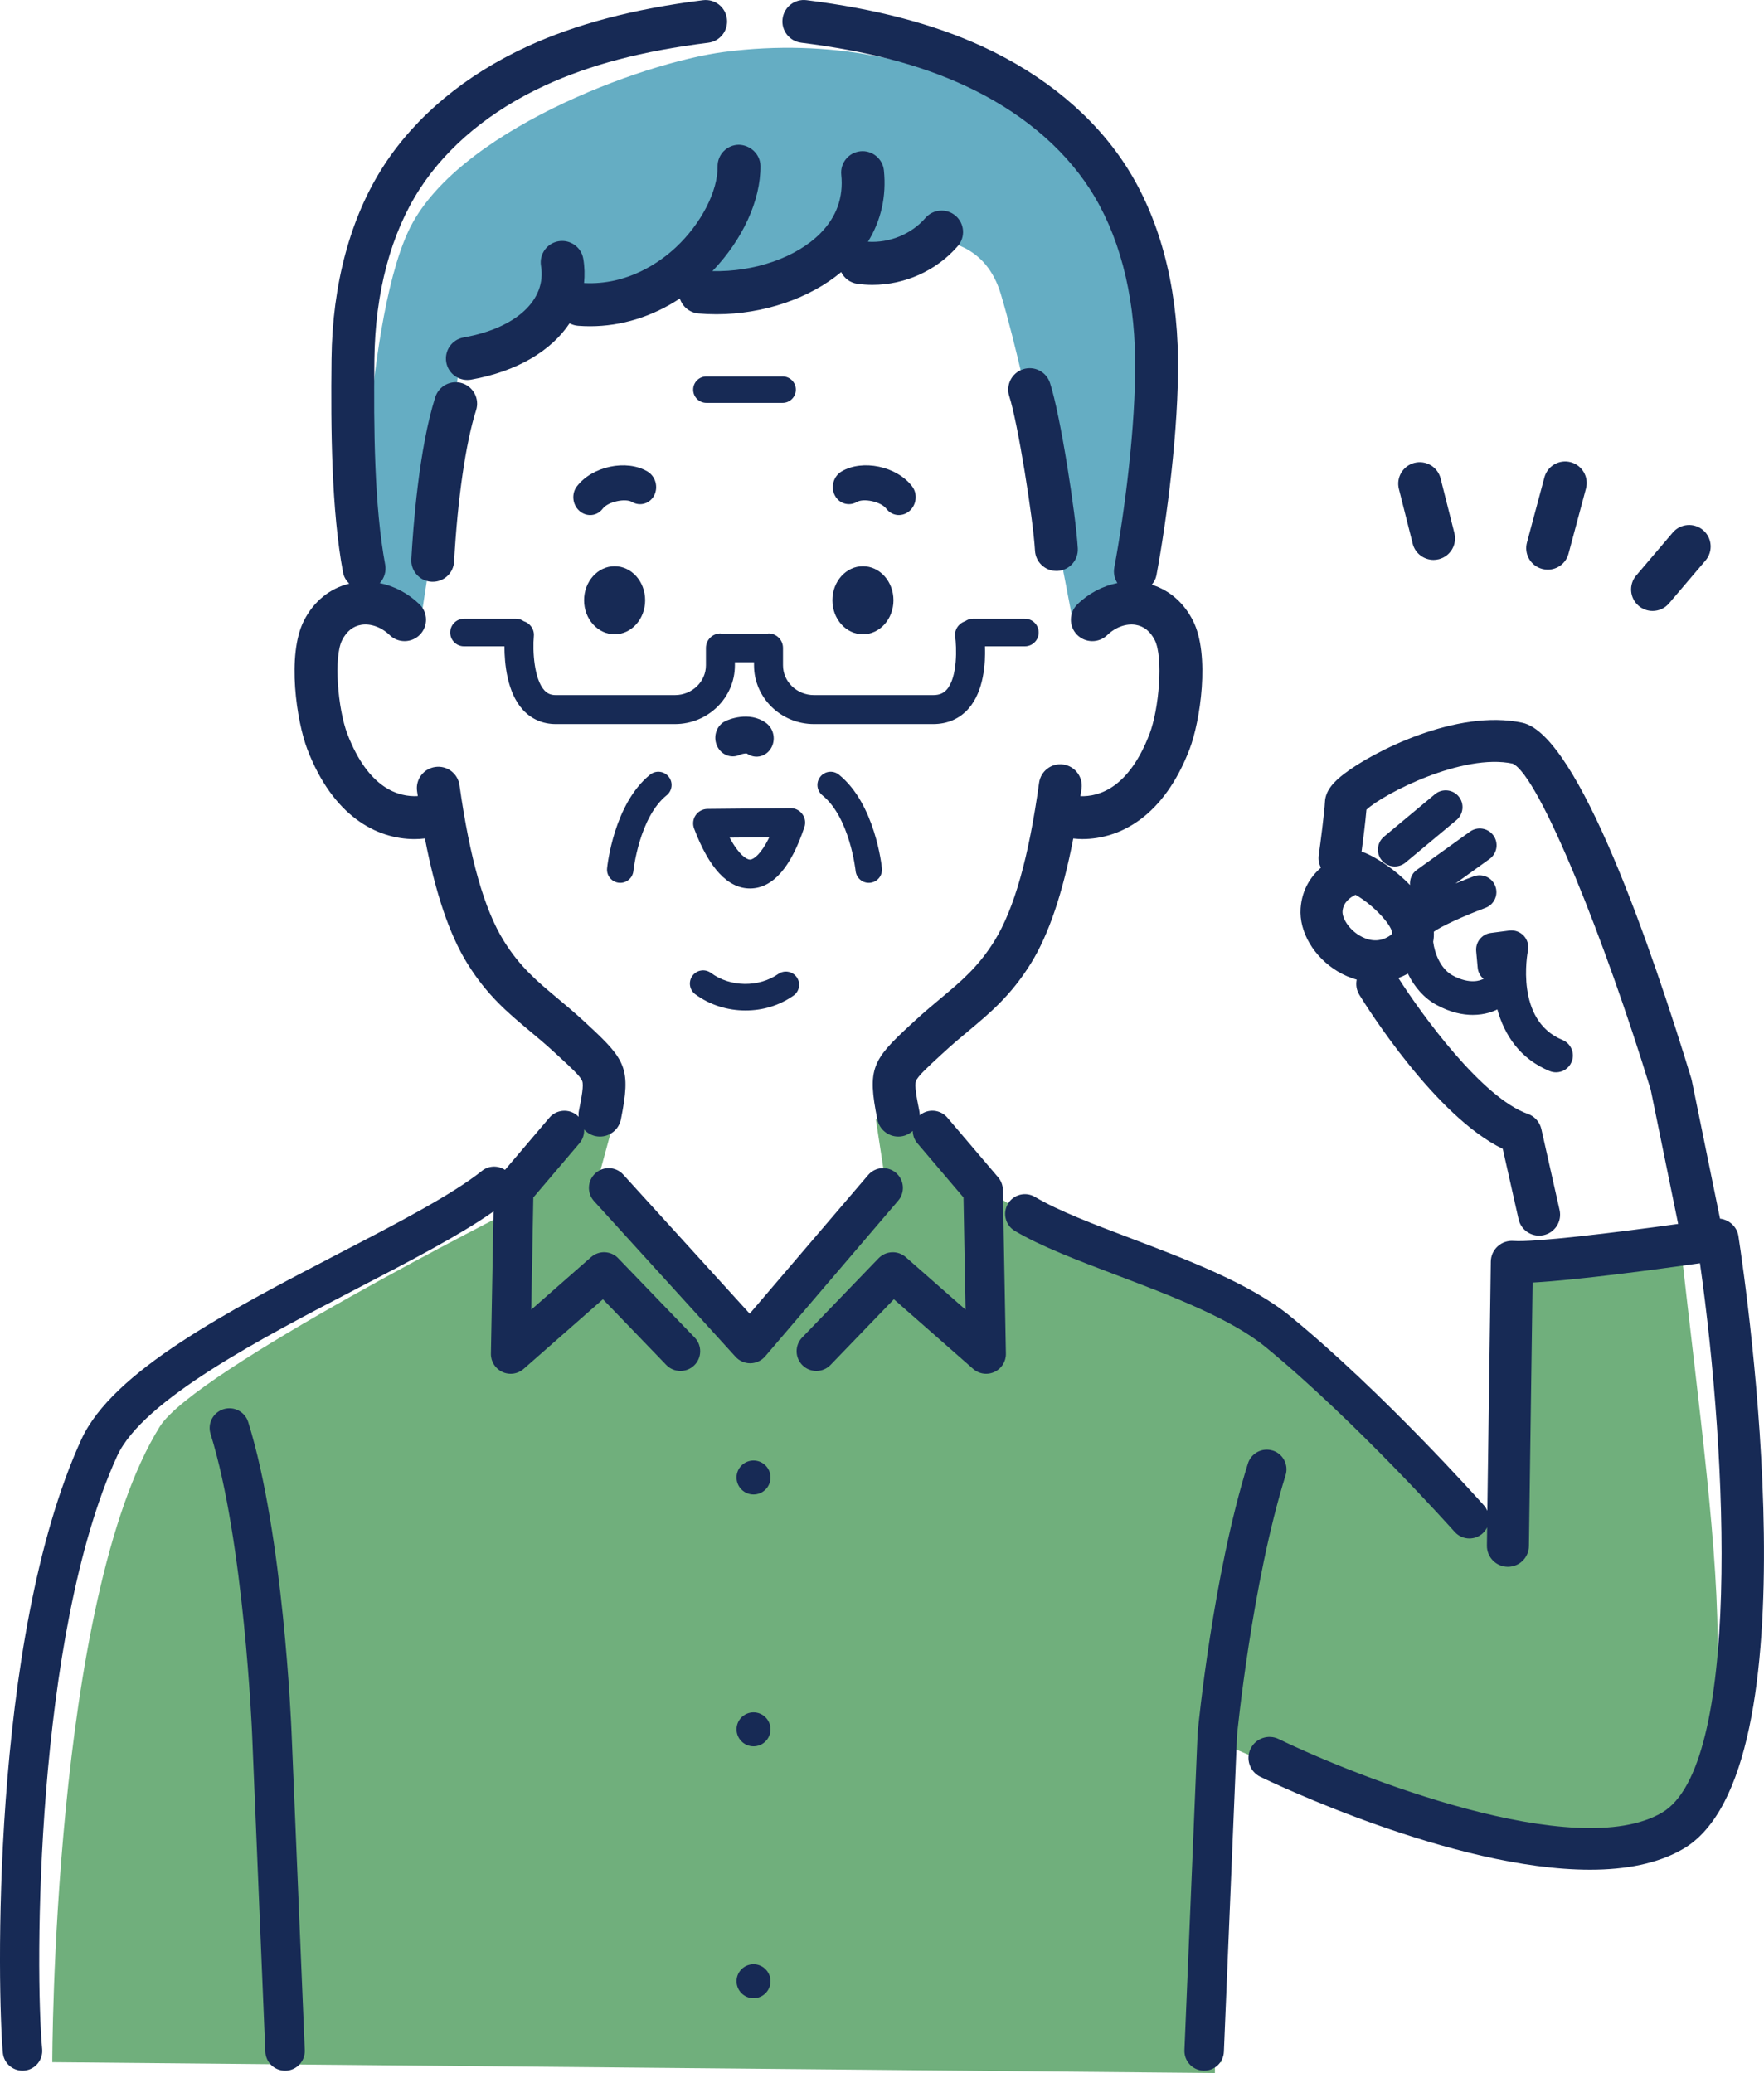 <?xml version="1.0" encoding="UTF-8"?>
<svg id="Layer_2" xmlns="http://www.w3.org/2000/svg" viewBox="0 0 797.79 937.54">
  <defs>
    <style>
      .cls-1 {
        fill: #70af7c;
      }

      .cls-2 {
        fill: #65adc3;
      }

      .cls-3 {
        fill: #172a55;
      }
    </style>
  </defs>
  <g id="img">
    <g>
      <path class="cls-1" d="M760.08,562.96l-76.3,7.73-.26,127.09s-80.78-90.36-118.79-104.58c0,0-76.55-27.36-111.11-50.4-11.27-7.51-30.88-36.09-30.88-36.09l-26.63-.5,4.34,28.42-63.48,75.73-68.27-70.6,10.27-37.6-26.46,5.83-19.4,38.61s-145.08,73.22-160.84,98.61c-48.59,78.27-48.62,287.45-48.62,287.45l525.8,4.9.04-4.9h2.94c-1.9-47.76-5.96-95.59-2.25-145.19,20.61,8.36,128.95,59.37,184.46,46.12,61.55-14.7,42.35-119.21,25.44-270.61Z"/>
      <path class="cls-2" d="M327.56,23.49c-37.56,4.9-122.06,36.31-142.9,81.12-20.84,44.81-21.74,164.8-21.74,164.8l28.13,6.25,16.67-109.41c20.37-9.91,37.72-25.57,37.72-25.57,19.59,13.06,43.99-.8,56.06-12.52,0,0,33.64,12.72,53.3-1.51,19.66-14.23,26.94-10.42,26.94-10.42,0,0,57.8-26.65,70.86,16.67,13.06,43.32,32.31,146.44,32.31,146.44l27.09-9.93s19.42-106.34,3.98-156.33c-15.44-49.99-92.55-102.09-188.42-89.59Z"/>
      <g>
        <path class="cls-3" d="M648.96,359.21l-23.04,19.2c-3.23,2.69-3.66,7.49-.98,10.72,1.51,1.81,3.67,2.74,5.85,2.74,1.71,0,3.45-.58,4.87-1.76l23.04-19.2c3.23-2.69,3.67-7.49.98-10.72-2.69-3.23-7.49-3.66-10.72-.98Z"/>
        <path class="cls-3" d="M786.25,559.14c-.66-4.34-4.19-7.5-8.34-7.97l-12.8-62.62c-.06-.29-.14-.58-.23-.87-17.59-57.7-50.91-155.31-76.37-160.8-29.62-6.39-67.78,13.21-80.63,23.13-4.15,3.2-8.42,7.21-8.66,12.69-.21,4.68-2.09,18.97-2.8,24.08-.28,2.02.11,3.96.98,5.64-4.73,4.14-8.59,10.12-9.18,18.38-.76,10.65,6.03,22.15,16.9,28.63,2.74,1.63,5.58,2.84,8.47,3.64-.46,2.28-.12,4.72,1.19,6.86,3.6,5.84,34.5,55,64.86,69.67l7.16,31.84c1,4.41,4.92,7.41,9.26,7.41.69,0,1.39-.08,2.1-.23,5.12-1.15,8.33-6.23,7.18-11.35l-8.24-36.6c-.72-3.19-3.04-5.8-6.13-6.88-20.64-7.23-47.92-44.81-58.53-61.46,1.47-.54,2.9-1.2,4.3-1.97,2.96,6.12,7.41,11.11,12.86,14.1,6.34,3.48,11.94,4.56,16.46,4.56,5.67,0,9.59-1.69,11.13-2.49,3.15,11.38,10.09,22.32,23.66,27.89.95.39,1.92.57,2.89.57,2.99,0,5.84-1.78,7.04-4.72,1.6-3.89-.26-8.33-4.16-9.93-21.54-8.83-15.84-39.14-15.59-40.41.48-2.41-.22-4.9-1.89-6.7-1.67-1.8-4.12-2.67-6.55-2.36l-8.37,1.09c-4.05.53-6.97,4.17-6.6,8.24l.69,7.56c.19,2.06,1.23,3.79,2.69,5.04-.27.1-.55.1-.81.23-.21.11-5.18,2.55-13.28-1.89-5.49-3.02-8.13-10.19-8.74-15.2.28-1.46.36-2.98.29-4.53,2.82-2.2,13.26-7.05,23.35-10.8,3.94-1.46,5.95-5.84,4.48-9.78-1.46-3.94-5.84-5.94-9.78-4.48-2.07.77-5.02,1.91-8.25,3.24l15.42-11.1c3.41-2.46,4.19-7.21,1.74-10.62-2.46-3.41-7.22-4.18-10.62-1.73l-24.08,17.33c-2.26,1.62-3.23,4.26-3.01,6.84-6.63-6.91-14.85-12.26-20.36-14.59-.51-.21-1.05-.27-1.58-.4.68-5.12,1.77-13.67,2.22-19.11,7.71-7.19,43.57-25.68,66.14-20.83,12.11,5.54,42.01,80.62,62.42,147.44l12.42,60.73c-29.39,4.07-65.33,8.39-74.49,7.69-2.61-.2-5.2.68-7.14,2.45-1.94,1.77-3.06,4.26-3.1,6.88l-1.57,112.72c-.37-.83-.82-1.63-1.46-2.34-1.86-2.08-45.83-51.34-87.56-85.55-18.06-14.81-46.77-25.69-72.11-35.3-16.95-6.42-32.96-12.49-43.45-18.75-4.24-2.53-9.72-1.13-12.24,3.1-2.53,4.23-1.14,9.72,3.1,12.24,11.85,7.06,28.57,13.4,46.27,20.11,24.05,9.12,51.31,19.45,67.12,32.41,40.62,33.31,85.09,83.11,85.54,83.61,1.77,1.98,4.21,2.99,6.68,2.99,2.11,0,4.23-.74,5.93-2.26.9-.8,1.59-1.75,2.09-2.77l-.11,8.22c-.07,5.25,4.12,9.56,9.37,9.63h.13c5.19,0,9.43-4.16,9.5-9.37l1.66-119.19c20.23-1.08,57.72-6.18,75.7-8.73,12.6,88.85,18.5,227.47-17.15,248.45-38.95,22.92-138.37-16.25-173.39-33.27-4.7-2.29-10.4-.33-12.7,4.39-2.29,4.72-.33,10.4,4.39,12.69,4.38,2.13,87.26,42.02,149.11,42.02,16.08,0,30.75-2.7,42.23-9.46,60.06-35.35,28.69-252.39,24.91-277.02ZM629.55,422.28c-.05.11-.4.56-1.32,1.14-5.15,3.27-10.11,1.64-13.37-.3-5.01-2.99-7.89-8.02-7.68-10.97.29-4.04,3.44-6.3,5.87-7.46,8.77,4.96,17.13,14.66,16.5,17.58Z"/>
        <path class="cls-3" d="M697.46,257.31c.85.23,1.69.34,2.53.34,4.3,0,8.23-2.87,9.39-7.21l7.89-29.47c1.39-5.19-1.69-10.53-6.88-11.92-5.21-1.4-10.53,1.69-11.92,6.88l-7.89,29.47c-1.39,5.19,1.69,10.52,6.88,11.91Z"/>
        <path class="cls-3" d="M747.41,276.32c2.75,0,5.49-1.16,7.41-3.42l16.53-19.41c3.48-4.09,2.99-10.23-1.1-13.72-4.1-3.49-10.24-2.99-13.72,1.1l-16.53,19.41c-3.48,4.09-2.99,10.23,1.1,13.72,1.83,1.56,4.08,2.32,6.3,2.32Z"/>
        <path class="cls-3" d="M638.9,245.88c1.11,4.41,5.07,7.35,9.43,7.35.78,0,1.58-.1,2.38-.3,5.22-1.31,8.37-6.6,7.06-11.81l-6.24-24.72c-1.31-5.21-6.63-8.36-11.81-7.05-5.21,1.31-8.37,6.6-7.05,11.81l6.24,24.71Z"/>
        <path class="cls-3" d="M362.86,368.19c-1.23-1.69-3.2-2.69-5.28-2.69-.02,0-.04,0-.06,0l-37.57.36c-2.14.02-4.13,1.08-5.33,2.84-1.21,1.76-1.47,4-.72,6,6.79,18.01,15.3,27.13,25.28,27.13.11,0,.21,0,.32,0,10.05-.2,18.23-9.53,24.29-27.73.67-2,.33-4.21-.92-5.91ZM339.23,388.77h-.03c-1.61,0-5.14-2.27-9.2-9.93l17.91-.17c-3.72,7.73-7.12,10.07-8.69,10.1Z"/>
        <path class="cls-3" d="M340.79,660.55c-4.24,0-7.68,3.44-7.68,7.68s3.44,7.68,7.68,7.68,7.68-3.44,7.68-7.68-3.44-7.68-7.68-7.68Z"/>
        <path class="cls-3" d="M340.79,774.46c-4.24,0-7.68,3.44-7.68,7.68s3.44,7.68,7.68,7.68,7.68-3.44,7.68-7.68-3.44-7.68-7.68-7.68Z"/>
        <path class="cls-3" d="M340.79,888.38c-4.24,0-7.68,3.44-7.68,7.68s3.44,7.68,7.68,7.68,7.68-3.44,7.68-7.68-3.44-7.68-7.68-7.68Z"/>
        <path class="cls-3" d="M295.88,224.03c1.94-3.8.57-8.63-3.05-10.78-9.48-5.64-25-2.37-31.93,6.73-2.56,3.35-2.02,8.34,1.2,11.14,1.8,1.56,4.05,2.11,6.13,1.71,1.65-.32,3.19-1.23,4.32-2.72,2.55-3.34,10.4-4.79,13.25-3.1,3.62,2.15,8.13.82,10.07-2.97Z"/>
        <path class="cls-3" d="M387.62,227c2.85-1.69,10.7-.24,13.25,3.1,1.13,1.48,2.67,2.4,4.32,2.72,2.08.4,4.34-.15,6.13-1.71,3.22-2.8,3.76-7.79,1.2-11.14-6.93-9.1-22.45-12.37-31.93-6.73-3.62,2.15-4.99,6.98-3.05,10.78,1.94,3.79,6.45,5.13,10.07,2.97Z"/>
        <path class="cls-3" d="M277.97,256.09c-7.63,0-13.81,6.89-13.81,15.39s6.18,15.39,13.81,15.39,13.81-6.89,13.81-15.39-6.18-15.39-13.81-15.39Z"/>
        <path class="cls-3" d="M390.27,286.87c7.63,0,13.81-6.89,13.81-15.39s-6.18-15.39-13.81-15.39-13.81,6.89-13.81,15.39,6.18,15.39,13.81,15.39Z"/>
        <path class="cls-3" d="M334.55,341.39c.68-.32,2.53-.77,3.26-.57,1.47,1.04,3.15,1.49,4.79,1.39,2.32-.14,4.56-1.39,5.97-3.59,2.43-3.79,1.5-8.99-2.08-11.62-7.71-5.66-17.31-1.4-18.38-.89-3.94,1.86-5.69,6.8-3.91,11.01,1.77,4.22,6.4,6.11,10.35,4.27Z"/>
        <path class="cls-3" d="M352.02,440.48c-8.92,6.19-21.74,6-30.47-.44-2.67-1.96-6.41-1.4-8.37,1.27-1.96,2.66-1.39,6.41,1.26,8.36,6.63,4.89,14.65,7.34,22.67,7.34s15.29-2.23,21.73-6.7c2.72-1.88,3.39-5.61,1.51-8.32-1.89-2.72-5.63-3.39-8.33-1.5Z"/>
        <path class="cls-3" d="M436.55,280.96c-2.98.95-4.99,3.83-4.55,7.03.61,4.36,1.21,18.11-3.78,23.84-1.53,1.76-3.44,2.54-6.19,2.54h-53.89c-7.73,0-14.02-6.04-14.02-13.48v-7.84c0-3.62-2.93-6.55-6.55-6.55-.15,0-.28.08-.43.09h-20.89c-.15-.01-.28-.09-.43-.09-3.62,0-6.55,2.93-6.55,6.55v7.84c0,7.43-6.29,13.48-14.01,13.48h-53.9c-2.21,0-3.81-.67-5.18-2.18-4.62-5.05-5.36-17.72-4.74-24.52.28-3.11-1.72-5.8-4.58-6.72-.98-.65-2.09-1.12-3.36-1.12h-23.64c-3.44,0-6.24,2.79-6.24,6.24s2.79,6.24,6.24,6.24h18.28c0,7.67,1.15,20.82,8.33,28.7,3.85,4.23,9,6.47,14.88,6.47h53.9c14.95,0,27.11-11.92,27.11-26.58v-1.37h8.65v1.37c0,14.66,12.17,26.58,27.12,26.58h53.89c6.52,0,12.08-2.44,16.09-7.07,6.9-7.95,7.63-20.53,7.35-28.1h18.05c3.44,0,6.24-2.79,6.24-6.24s-2.79-6.24-6.24-6.24h-23.64c-1.26,0-2.37.47-3.35,1.11Z"/>
        <path class="cls-3" d="M324.55,75.28c.11,11.25-7.49,25.97-18.92,36.63-7.03,6.56-21.7,17.16-41.48,16.12.35-3.54.28-7.19-.34-10.94-.86-5.28-5.88-8.85-11.14-7.99-5.28.87-8.86,5.85-7.99,11.14,2.54,15.44-11.2,28.15-35.01,32.38-5.27.94-8.78,5.97-7.84,11.24.83,4.7,4.92,7.99,9.53,7.99.56,0,1.13-.05,1.71-.15,20.68-3.68,36.22-12.98,44.53-25.49,1.15.62,2.44,1.02,3.82,1.13,1.83.14,3.65.21,5.46.21,14.22,0,28.16-4.35,40.6-12.54,1.14,3.63,4.37,6.41,8.4,6.76,2.71.24,5.42.35,8.14.35,21.19,0,42.11-7.1,56.42-19.06,1.38,2.78,4.06,4.86,7.36,5.31,2.26.31,4.53.47,6.79.47,14.63,0,28.97-6.41,38.61-17.57,3.5-4.05,3.05-10.17-1-13.67-4.05-3.5-10.18-3.05-13.67.99-6.32,7.32-16.29,11.37-25.98,10.73,5.92-9.57,8.41-20.52,7.21-32.25-.55-5.32-5.34-9.19-10.63-8.65-5.33.55-9.2,5.31-8.65,10.63,1.04,10.14-2.12,19.03-9.4,26.41-10.84,11.02-30,17.6-48.87,17.15,13.58-14.14,21.85-31.96,21.71-47.55-.05-5.35-4.6-9.48-9.78-9.6-5.36.05-9.65,4.43-9.6,9.78Z"/>
        <path class="cls-3" d="M293.99,350.38c-16.34,13.17-19.32,41.16-19.43,42.34-.33,3.28,2.07,6.21,5.35,6.54.21.02.41.03.61.03,3.03,0,5.63-2.3,5.95-5.38.02-.24,2.61-24.2,15.04-34.22,2.57-2.07,2.98-5.84.9-8.41-2.06-2.57-5.84-2.99-8.41-.9Z"/>
        <path class="cls-3" d="M371.02,351.28c-2.07,2.57-1.67,6.34.9,8.41,12.43,10.02,15.02,33.98,15.04,34.22.32,3.08,2.92,5.38,5.95,5.38.2,0,.41-.01.61-.03,3.28-.33,5.68-3.26,5.35-6.54-.12-1.19-3.1-29.17-19.44-42.34-2.58-2.08-6.35-1.67-8.41.9Z"/>
        <path class="cls-3" d="M209.04,173.33c-5.08-1.64-10.55,1.19-12.18,6.29-7.4,23.2-10.04,58.98-10.83,73.29-.3,5.35,3.79,9.92,9.14,10.21.19,0,.37.01.55.01,5.1,0,9.38-3.99,9.66-9.16,1.56-28.26,5.28-53.86,9.95-68.47,1.62-5.1-1.19-10.55-6.29-12.18Z"/>
        <path class="cls-3" d="M477.75,258.24c.19,0,.38,0,.58-.02,5.34-.31,9.42-4.89,9.11-10.24-.89-15.35-7.85-60.37-12.56-74.77-1.66-5.08-7.09-7.88-12.22-6.2-5.09,1.66-7.87,7.13-6.2,12.22,3.79,11.63,10.78,55.16,11.63,69.87.3,5.15,4.57,9.13,9.66,9.13Z"/>
        <path class="cls-3" d="M319.47,182.21h34.48c3.3,0,5.98-2.68,5.98-5.98s-2.68-5.98-5.98-5.98h-34.48c-3.3,0-5.98,2.68-5.98,5.98s2.68,5.98,5.98,5.98Z"/>
        <path class="cls-3" d="M339.41,616.57c2.57-.04,4.99-1.18,6.65-3.13l60.15-70.4c3.2-3.75,2.76-9.38-.99-12.59-3.76-3.2-9.39-2.76-12.59.99l-53.57,62.7-57.18-62.9c-3.33-3.66-8.98-3.91-12.61-.6-3.65,3.32-3.92,8.96-.6,12.61l64,70.4c1.7,1.86,4.09,2.92,6.61,2.92h.14Z"/>
        <path class="cls-3" d="M279.62,569.08c-3.32-3.44-8.74-3.66-12.32-.51l-27.04,23.76.94-50.74,20.87-24.53c1.53-1.8,2.2-4.03,2.1-6.21,1.34,1.48,3.13,2.58,5.25,3,.64.13,1.28.19,1.91.19,4.52,0,8.57-3.19,9.49-7.79,4.59-22.95,2.37-26.78-15.18-42.95l-1.94-1.79c-4.03-3.71-7.88-6.94-11.6-10.04-9.09-7.59-16.95-14.15-24.26-25.95-8.81-14.21-15.36-37.23-20.03-70.39-.74-5.3-5.6-9-10.95-8.25-5.3.74-8.99,5.65-8.24,10.95.11.77.23,1.46.34,2.22-8.53.48-22.31-3.21-31.86-28.12-4.3-11.23-6.29-34.72-2.35-42.45,2.02-3.96,4.91-6.28,8.6-6.89,4.27-.72,9.2,1.07,12.87,4.63,3.85,3.73,9.97,3.65,13.71-.19,3.73-3.84,3.65-9.97-.19-13.7-5.13-4.99-11.43-8.28-17.99-9.61,2.01-2.17,3.03-5.21,2.45-8.34-4.92-26.45-5.23-61.75-4.88-92.79.34-30.31,7.45-57.01,20.58-77.23,12.49-19.25,32.04-35.39,56.5-46.67,20.52-9.46,44.02-15.61,73.95-19.37,5.31-.67,9.08-5.51,8.41-10.82-.67-5.31-5.43-9.06-10.83-8.41-31.52,3.96-57.58,10.83-79.64,21-27.8,12.81-50.16,31.39-64.65,53.71-15.13,23.3-23.33,53.58-23.71,87.57-.36,31.98-.02,68.46,5.21,96.55.38,2.03,1.44,3.71,2.8,5.05-8.79,2.14-16.02,7.97-20.47,16.71-7.89,15.5-3.28,45.66,1.52,58.19,11.54,30.1,31.12,40.63,48.57,40.63,1.56,0,3.09-.13,4.61-.29,4.79,24.83,11.1,43.51,19.18,56.54,8.96,14.45,18.36,22.3,28.31,30.61,3.49,2.92,7.11,5.93,10.88,9.41l1.96,1.8c5.8,5.34,10,9.2,10.81,11.36.73,1.94-.21,7.05-1.51,13.52-.18.91-.19,1.81-.11,2.7-.21-.22-.4-.46-.64-.66-3.75-3.19-9.39-2.74-12.58,1.01l-20.08,23.6c-3.14-2.06-7.35-2.01-10.44.46-13.44,10.74-38.02,23.51-64.06,37.03-50.63,26.3-102.98,53.49-117.14,84.51C-4.69,741.85-1.09,902.59,1.29,928.4c.43,4.63,4.32,8.1,8.88,8.1.28,0,.55-.01.83-.04,4.91-.45,8.52-4.8,8.07-9.71-3.29-35.57-3.22-186.91,33.91-268.23,11.62-25.43,65.69-53.51,109.13-76.08,23.56-12.24,45.97-23.88,61.1-34.54l-1.19,64.33c-.07,3.54,1.96,6.78,5.17,8.27,1.2.56,2.48.83,3.76.83,2.13,0,4.23-.76,5.89-2.22l35.84-31.49,28.64,29.7c3.43,3.55,9.08,3.65,12.62.23,3.55-3.42,3.65-9.07.23-12.62l-34.56-35.84Z"/>
        <path class="cls-3" d="M451.41,532.45l-22.94-26.96c-3.18-3.74-8.76-4.2-12.51-1.07,0-.65-.05-1.32-.19-1.98-1.3-6.47-2.23-11.57-1.51-13.52.81-2.16,5.01-6.02,10.81-11.36l1.96-1.8c3.77-3.48,7.39-6.5,10.88-9.41,9.95-8.31,19.34-16.16,28.31-30.61,8.07-13.02,14.38-31.68,19.18-56.5,1.33.12,2.66.25,4.02.25,17.46,0,37.04-10.53,48.57-40.63,4.8-12.52,9.42-42.68,1.53-58.19-4.13-8.11-10.65-13.74-18.6-16.22.98-1.21,1.78-2.58,2.09-4.22,4.72-25.37,10.1-66.23,9.75-97.88-.38-33.99-8.58-64.27-23.7-87.57-14.5-22.33-36.86-40.91-64.66-53.72C422.34,10.9,396.28,4.03,364.76.08c-5.37-.66-10.15,3.1-10.83,8.41-.67,5.31,3.1,10.16,8.41,10.82,29.93,3.76,53.43,9.91,73.95,19.37,24.46,11.28,44.01,27.41,56.51,46.67,13.13,20.22,20.24,46.92,20.58,77.23.34,30.25-4.87,69.61-9.43,94.12-.47,2.53.11,4.99,1.39,7-6.6,1.31-12.94,4.61-18.09,9.63-3.83,3.73-3.92,9.87-.19,13.71,3.73,3.83,9.87,3.92,13.71.19,3.66-3.56,8.56-5.35,12.87-4.63,3.69.61,6.59,2.93,8.6,6.89,3.94,7.74,1.96,31.22-2.35,42.45-9.33,24.34-22.7,28.43-31.27,28.15.17-1.15.35-2.22.52-3.39.73-5.3-2.97-10.2-8.27-10.93-5.32-.77-10.19,2.97-10.93,8.27-4.67,33.75-11.28,57.13-20.18,71.49-7.31,11.8-15.17,18.36-24.26,25.95-3.72,3.11-7.58,6.33-11.6,10.05l-1.94,1.78c-17.55,16.16-19.77,20-15.18,42.95.92,4.61,4.97,7.79,9.49,7.79.63,0,1.27-.06,1.91-.19,1.8-.36,3.36-1.22,4.62-2.38.04,1.98.7,3.96,2.09,5.59l20.87,24.53.94,50.74-27.04-23.76c-3.58-3.14-9-2.93-12.32.51l-34.56,35.84c-3.42,3.55-3.32,9.2.23,12.62,3.55,3.43,9.2,3.32,12.62-.23l28.64-29.7,35.84,31.49c1.66,1.46,3.77,2.22,5.89,2.22,1.27,0,2.55-.27,3.76-.83,3.21-1.49,5.24-4.73,5.17-8.27l-1.38-74.15c-.04-2.06-.79-4.05-2.13-5.62Z"/>
        <path class="cls-3" d="M112.27,643.19c-1.47-4.7-6.47-7.33-11.19-5.86-4.71,1.47-7.33,6.48-5.86,11.18,15.17,48.6,18.77,135.06,18.81,135.95l5.97,143.49c.2,4.8,4.16,8.56,8.91,8.56.12,0,.25,0,.38,0,4.93-.2,8.76-4.36,8.55-9.29l-5.97-143.47c-.14-3.64-3.73-89.68-19.6-140.54Z"/>
        <path class="cls-3" d="M575.57,656.05c-4.71-1.47-9.71,1.16-11.19,5.86-15.79,50.62-22.42,118.46-22.73,121.8l-5.97,143.49c-.21,4.93,3.62,9.09,8.55,9.29.13,0,.25,0,.38,0,4.76,0,8.72-3.76,8.91-8.56l5.93-143.01c.07-.68,6.73-68.88,21.97-117.71,1.47-4.7-1.16-9.71-5.86-11.18Z"/>
      </g>
    </g>
  </g>
</svg>